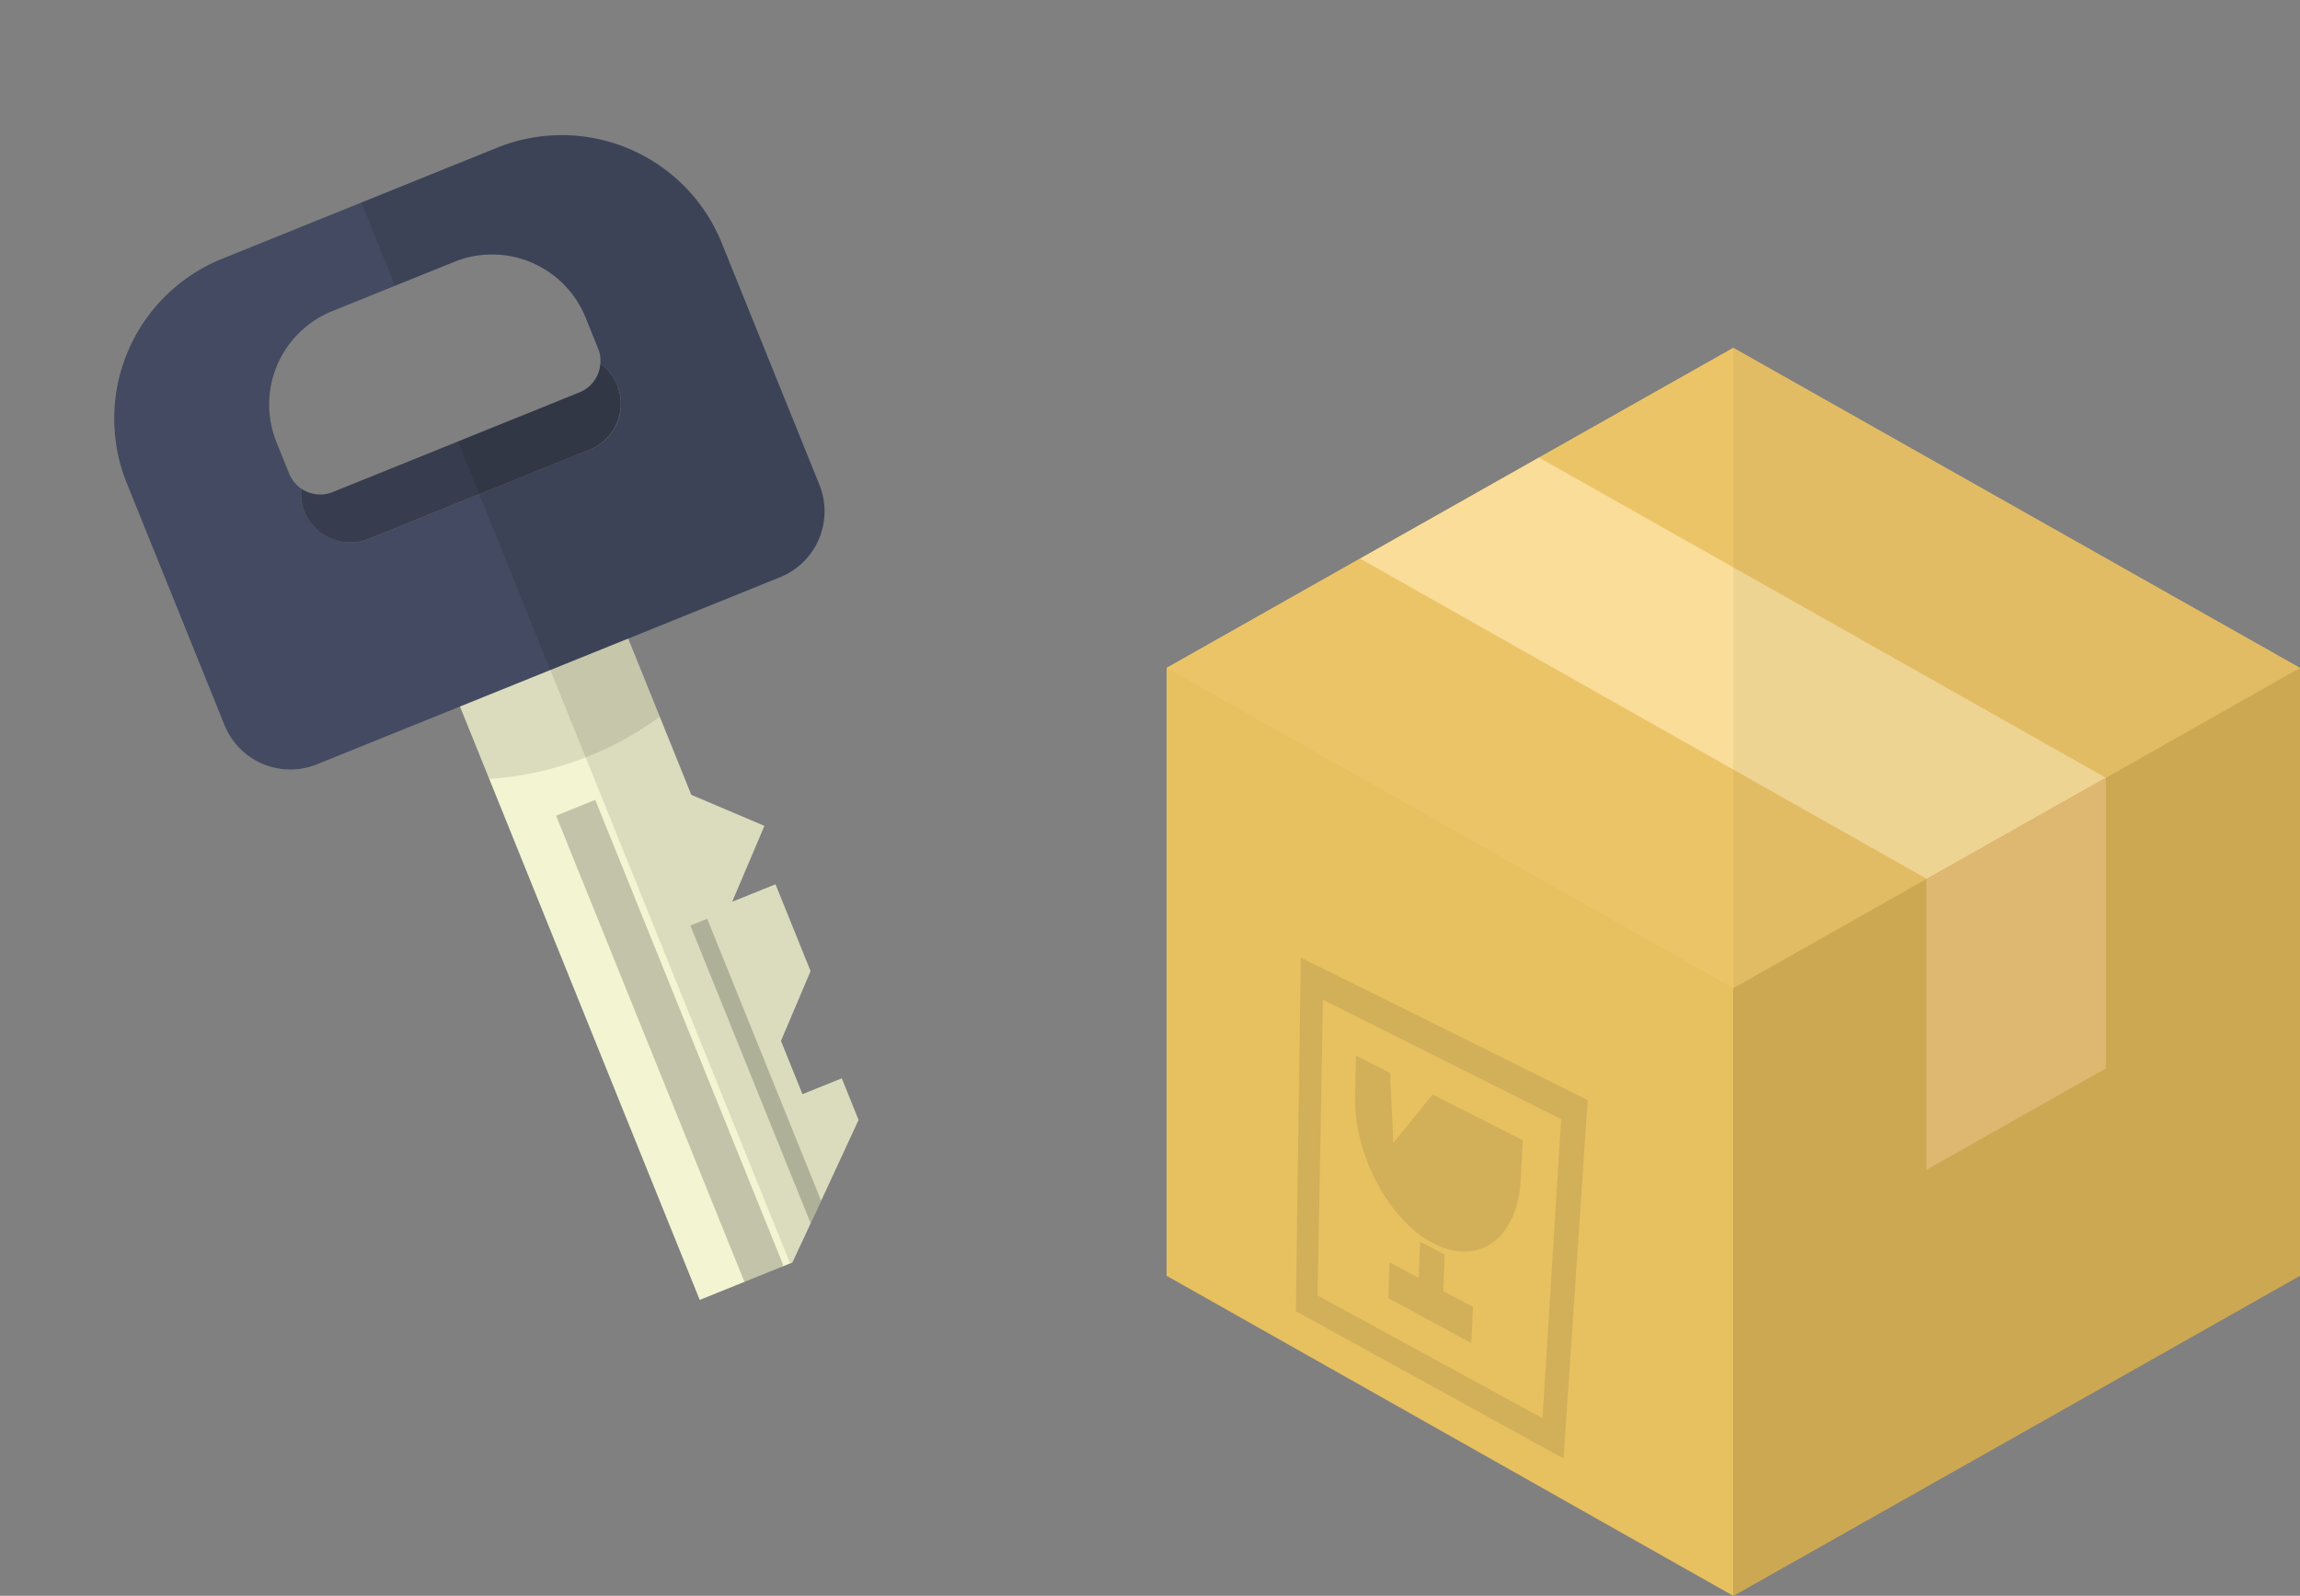 <svg xmlns="http://www.w3.org/2000/svg" width="138.3" height="95.969" viewBox="0 0 138.3 95.969">
  <rect x="0" y="0" width="138.3" height="95.969" fill="#808080" stroke="none"/>
  <g id="Group_58687" data-name="Group 58687" transform="translate(-7.577 0)">
    <g id="f_f_business_88_svg_f_business_88_0nbg" transform="translate(77.724 20.924)">
      <g id="Group_58618" data-name="Group 58618" transform="translate(0 0)">
        <g id="Group_58617" data-name="Group 58617">
          <path id="Path_355357" data-name="Path 355357" d="M34.076,66.017v75.046L1.817,122.841,0,121.817V85.263L11.627,78.69h.011l10.757-6.078Z" transform="translate(0 -66.017)" fill="#e7c060"/>
          <path id="Path_355358" data-name="Path 355358" d="M180.126,85.263v36.554l-11.671,6.6-10.8,6.1-11.6,6.551V66.017l32.26,18.222Z" transform="translate(-111.973 -66.017)" fill="#d6af56"/>
          <path id="Path_355359" data-name="Path 355359" d="M68.153,85.263l-.506.286-11.164,6.32-.044.022H45.681v6.067l-11.6,6.562L0,85.263,11.627,78.69h.011l10.757-6.078,11.682-6.6,32.26,18.222Z" transform="translate(0 -66.017)" fill="#ecc468"/>
          <g id="Group_58612" data-name="Group 58612" transform="translate(11.638 6.595)">
            <path id="Path_355360" data-name="Path 355360" d="M94.723,113.54l-.044.022-10.724,6.056-.033-.022-11.6-6.551L49.879,100.361l10.757-6.078,11.682,6.6Z" transform="translate(-49.879 -94.283)" fill="#f9dd99"/>
          </g>
          <g id="Group_58613" data-name="Group 58613" transform="translate(45.686 25.871)">
            <path id="Path_355361" data-name="Path 355361" d="M206.6,176.9v17.456l-10.794,6.1V182.974l.027-.016,10.73-6.059Z" transform="translate(-195.806 -176.899)" fill="#e8bf76"/>
          </g>
          <g id="Group_58616" data-name="Group 58616" transform="translate(7.773 36.664)" opacity="0.1">
            <g id="Group_58614" data-name="Group 58614">
              <path id="Path_355362" data-name="Path 355362" d="M33.612,223.157l-.3,21.261,16.1,8.863,1.453-21.558Zm14.534,27.7-13.521-7.377.319-17.793,14.324,7.19Z" transform="translate(-33.315 -223.157)" fill="#171716"/>
            </g>
            <g id="Group_58615" data-name="Group 58615" transform="translate(3.56 5.899)">
              <path id="Path_355363" data-name="Path 355363" d="M58.664,253.529l-.134,2.407c-.2,3.555-2.58,5.2-5.291,3.767-2.676-1.416-4.75-5.351-4.664-8.877l.058-2.386,2.047,1.039.192,4.209,2.362-2.913Z" transform="translate(-48.572 -248.44)" fill="#171716"/>
              <path id="Path_355364" data-name="Path 355364" d="M66.375,299.982l-1.466-.787.1-2.806,1.48.784Z" transform="translate(-61.097 -285.201)" fill="#171716"/>
              <path id="Path_355365" data-name="Path 355365" d="M62.151,306.57l-4.985-2.7.068-2.154,5.02,2.688Z" transform="translate(-55.161 -289.289)" fill="#171716"/>
            </g>
          </g>
        </g>
        <path id="Path_355366" data-name="Path 355366" d="M180.126,85.263v36.554l-11.671,6.6-10.8,6.1-11.6,6.551V66.017l32.26,18.222Z" transform="translate(-111.973 -66.017)" fill="#171716" opacity="0.05"/>
      </g>
    </g>
    <g id="f_f_object_35_svg_f_object_35_0nbg" transform="matrix(0.391, -0.921, 0.921, 0.391, 0, 57.094)">
      <g id="Group_58619" data-name="Group 58619" transform="translate(0 24.533)">
        <path id="Path_355367" data-name="Path 355367" d="M22.786,21.821l1.986,1.986-3.979,3.979H16.236l-2.443,2.443,1.8,1.8-1.907,1.907-5.343-.171-1.493-.05-2.471-.086-.136-.007L0,29.378,29.378,0l4.557,4.071,3.579,3.207L27.743,17.05v4.771Z" transform="translate(0 0)" fill="#f3f4d2"/>
        <path id="Path_355368" data-name="Path 355368" d="M13.636,7.279,7.443,13.471A19.759,19.759,0,0,1,3.629,10.5,19.635,19.635,0,0,1,0,5.5L5.5,0l4.557,4.071Z" transform="translate(23.878 0)" fill="#040000" opacity="0.1"/>
        <path id="Path_355369" data-name="Path 355369" d="M23.163,1.795,1.861,23.1l-.136,0L0,21.369,21.369,0Z" transform="translate(2.047 10.059)" fill="#040000" opacity="0.2"/>
        <path id="Path_355370" data-name="Path 355370" d="M14.415.771,1.492,13.694,0,13.644,13.644,0Z" transform="translate(6.847 20.067)" fill="#040000" opacity="0.2"/>
      </g>
      <path id="Path_355371" data-name="Path 355371" d="M39.62,15.667,26.962,3.01a10.358,10.358,0,0,0-14.607.007L1.248,14.124a4.264,4.264,0,0,0,0,6.029L22.477,41.381a4.272,4.272,0,0,0,6.036.007L39.619,30.281A10.366,10.366,0,0,0,39.62,15.667Zm-14.543,12.2L14.934,17.724a2.979,2.979,0,0,1,.007-4.193,2.947,2.947,0,0,1,1.193-.722,2.006,2.006,0,0,1,.557-1.028l1.421-1.421a6.053,6.053,0,0,1,8.571,0l5.593,5.593a6.059,6.059,0,0,1,0,8.571l-1.421,1.421a1.95,1.95,0,0,1-.8.486,2.947,2.947,0,0,1-4.979,1.436Z" transform="translate(19.392 0)" fill="#434a61"/>
      <path id="Path_355372" data-name="Path 355372" d="M13.921,13.133,2.611,1.823A2.017,2.017,0,0,1,2.059,0,2.923,2.923,0,0,0,.865.712a2.976,2.976,0,0,0,0,4.2L11,15.047a2.976,2.976,0,0,0,4.2,0,2.934,2.934,0,0,0,.783-1.433A2.013,2.013,0,0,1,13.921,13.133Z" transform="translate(33.466 12.814)" fill="#373d4e"/>
      <path id="Path_355373" data-name="Path 355373" d="M5.57,7.352a2.013,2.013,0,0,0,2.063.481A2.964,2.964,0,0,0,6.851,5.07L1.781,0,0,1.781Z" transform="translate(41.816 18.595)" fill="none"/>
      <path id="Path_355374" data-name="Path 355374" d="M.039.143A2.017,2.017,0,0,0,.591,1.967L6.33,7.706,8.111,5.925,3.042.855A2.964,2.964,0,0,0,.039.143Z" transform="translate(35.486 12.671)" fill="none"/>
      <path id="Path_355375" data-name="Path 355375" d="M54.871,20.857,43.764,31.964a4.272,4.272,0,0,1-6.036-.007l-6.964-6.964L23.6,32.157v4.771H18.643l1.986,1.986L16.65,42.893H12.093L9.65,45.335l1.8,1.8L9.543,49.043,4.2,48.871l-1.493-.05L.236,48.735.1,48.728l-.1-.1L37.678,10.95l5.571,5.571a2.016,2.016,0,0,0,2.057.486,1.95,1.95,0,0,0,.8-.486L47.528,15.1a6.059,6.059,0,0,0,0-8.571L44.814,3.814,48.628,0l6.243,6.243A10.366,10.366,0,0,1,54.871,20.857Z" transform="translate(4.14 9.424)" fill="#040000" opacity="0.1"/>
    </g>
  </g>
</svg>
